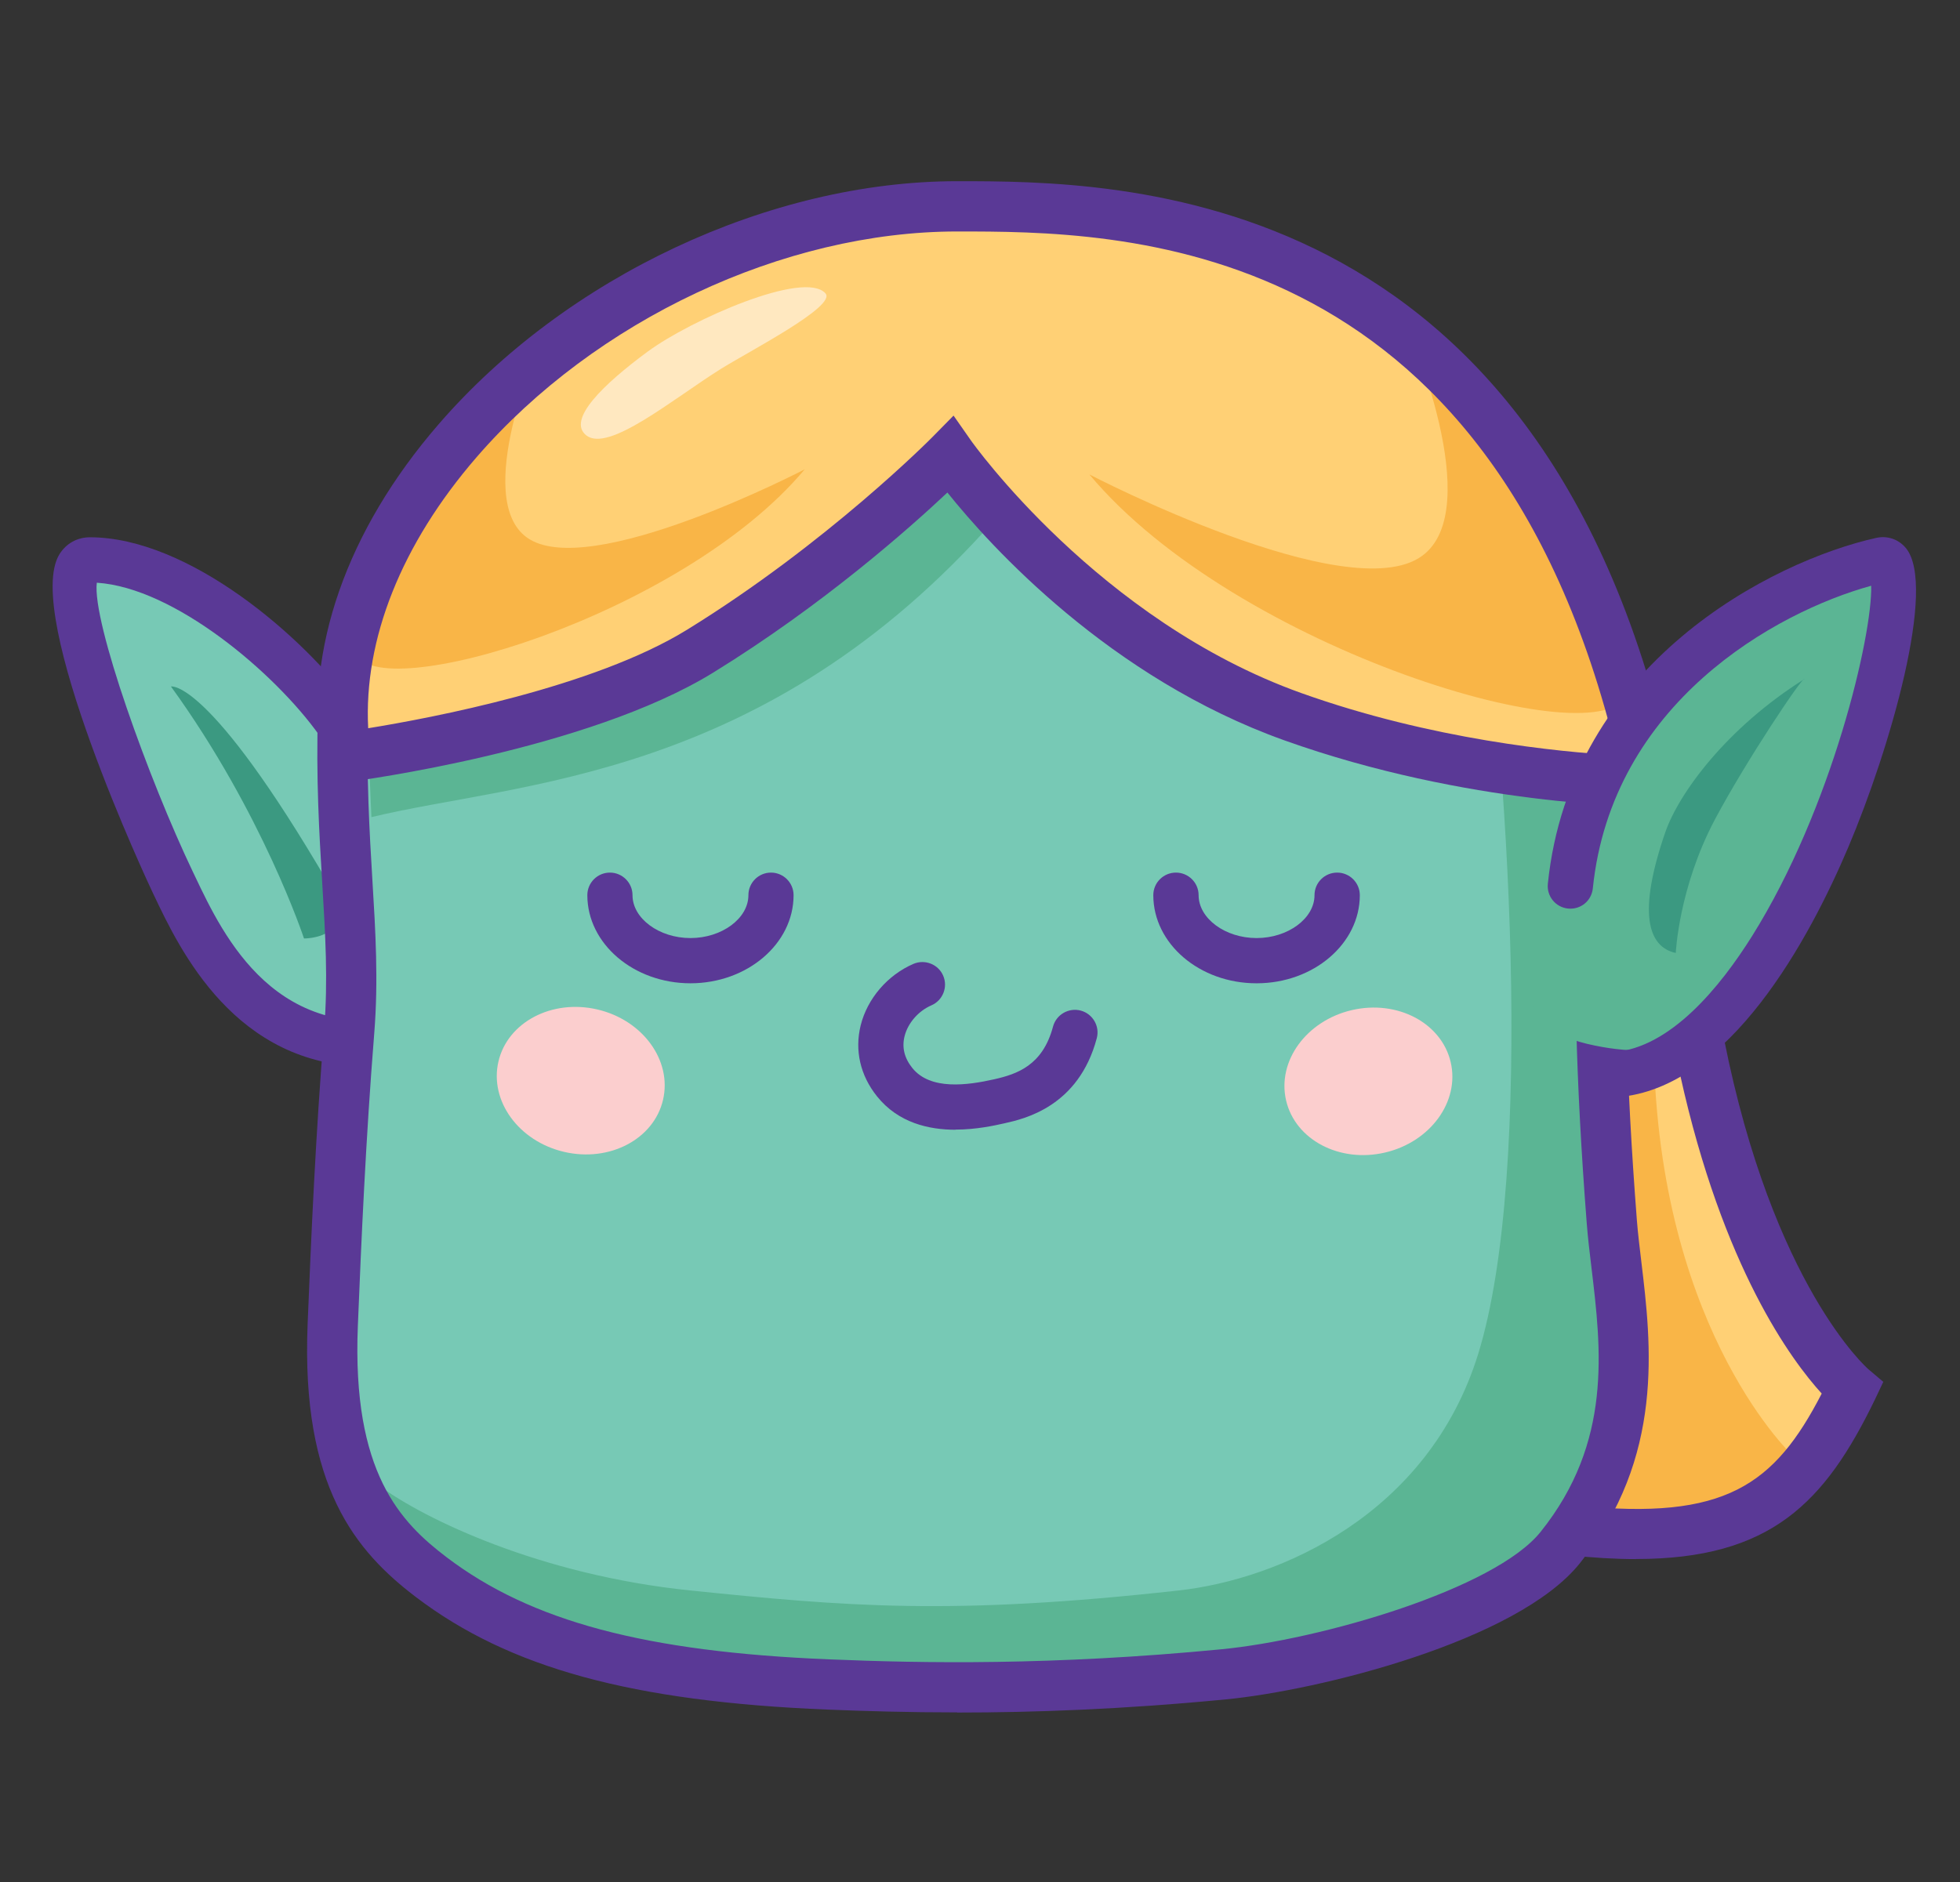 <svg viewBox="0 0 291.56 280.07" version="1.1" xmlns="http://www.w3.org/2000/svg" id="Layer_1">
  
  <rect x="0" y="0" width="291.56" height="280.07" fill="#333333" stroke="none"/>
  
  <defs>
    <style>
      .st0 {
        fill: #ffd075;
      }

      .st1 {
        fill: #5bb594;
      }

      .st2 {
        fill: #ffe8c0;
      }

      .st3 {
        fill: #fbcece;
      }

      .st4 {
        fill: #3b9981;
      }

      .st5 {
        fill: #5a3996;
      }

      .st6 {
        fill: #77c9b5;
      }

      .st7 {
        fill: #f9b547;
      }
    </style>
  </defs>
  <path d="M252.78,155.27c7.72,38.91,22.76,51.33,22.76,51.33-7.72,15.94-15.6,23.88-41.76,21.07-10.08-1.08,0-67,0-67l19-5.4Z" class="st0"></path>
  <path d="M246.05,158.02c1.3,40.76,20.79,58.73,20.79,58.73-8.77,12.44-24.03,7.95-24.03,7.95h-14.94l3.25-65.98,14.94-.69Z" class="st7"></path>
  <path d="M243.35,231.97c-3.03,0-6.34-.19-9.96-.58-1.2-.13-2.94-.68-4.41-2.59-7.27-9.45-.99-54.97,1.11-68.7l.36-2.37,25.21-7.17.79,3.98c7.3,36.79,21.35,49.07,21.49,49.19l2.21,1.87-1.24,2.62c-7.44,15.36-15.5,23.74-35.56,23.74ZM234.72,224.01c21.91,2.26,29.25-3.07,36.27-16.67-4.46-4.89-14.71-18.67-21.05-47.38l-12.82,3.64c-3.85,26.2-5.66,55.69-2.4,60.41Z" class="st5"></path>
  <path d="M50.17,107.37c-6.93-9.7-23.3-24.04-36.78-24.06-8.31,0,7.46,37.75,11.61,46.45,4.16,8.71,14.95,29.89,39.3,24.15,24.34-5.74-14.13-46.55-14.13-46.55Z" class="st6"></path>
  <path d="M45.22,139.63s-6.14-18.65-19.79-37.49c0,0,5.54-1.3,23.35,29.18,4.93,8.44-3.56,8.31-3.56,8.31Z" class="st4"></path>
  <path d="M54.73,158.68c-19.73,0-28-17.41-31.8-25.42l-.33-.7c-.2-.41-19.38-41.19-13.73-50.14,1-1.58,2.64-2.48,4.52-2.48h0c14.65.01,31.8,14.75,39.41,25.31,3.2,3.57,25.72,29.34,21.22,43.75-.94,3.03-3.49,6.97-10.24,8.56-3.26.77-6.27,1.11-9.05,1.11ZM14.4,86.71c-.72,5.8,7.76,29.34,14.27,42.96l.34.71c4.25,8.95,12.17,25.62,33.23,20.64,3.98-.94,4.96-2.74,5.36-4.02,2.59-8.29-10.85-27.33-19.92-37.38l-.24-.3c-6.58-9.21-21.49-21.88-33.03-22.62Z" class="st5"></path>
  <path d="M55.22,93.71c5.04-35.73,23.75-35.39,51.96-39.44,14.85-2.13,46.96-4.32,78.72-.94,17.88,1.9,48.88,3.68,48.88,40.36,0,15.8,5.71,74.66,5.67,103.44-.02,14.84-.73,39.24-25.7,46.09-54.97,15.09-119.87,1.76-127.23.64-24.55-3.73-38.02-13.68-36.4-51.22,1.26-29.3,4.11-98.93,4.11-98.93Z" class="st6"></path>
  <path d="M232.6,76.3c-4.96-3.99-13.5,1.38-13.13,3.8,4.94,31.86,8.89,94,.41,121.37-7.4,23.86-29.5,33.5-44.55,35.17-33.84,3.76-49.48,2.37-72.63,0-22.47-2.31-39.58-10.69-46.04-15.41-7.1-5.19,5.33,20.87,26.95,25.19,25.08,5.01,34.77,5.04,54.58,4.5,19.81-.54,51.99-.84,66.32-5.18,14.33-4.34,23.15-6.67,30.24-17.97,7.08-11.3,5.97-43.92,5.64-48.71-.34-4.78-2.16-98.22-7.78-102.74Z" class="st1"></path>
  <path d="M142.39,254.78c-7.3,0-13.73-.19-19.34-.42-29-1.19-47.29-6.19-61.14-16.71-8.97-6.81-17.13-16.45-16.15-40.64.52-12.89,1.18-27.98,2.46-43.87.59-7.34.18-14.05-.29-21.83-.44-7.28-.94-15.54-.63-25.63.7-23.52,25.9-43.32,41.62-50.27,18.13-8.02,33.3-7.87,49.3-7.71,2.45.03,4.87.04,7.49.05h.36c22.4,0,34.46,1.58,49.49,6.47,10.29,3.35,43.67,28.28,46.74,39.55,2.72,9.97,2.19,14.46,1.23,22.62-.41,3.48-.92,7.8-1.28,13.67-.81,13.02-.39,30.33,1.24,51.44.15,1.96.41,4.05.67,6.25,1.47,12.26,3.5,29.05-9.15,44.84-9.3,11.62-38.86,18.92-52.62,20.25-15.46,1.5-28.76,1.96-40,1.96ZM131.41,55.12c-13.13,0-25.21.81-39.46,7.12-11.86,5.25-36.55,22.82-37.18,43.66h0c-.29,9.75.19,17.83.62,24.96.47,7.72.91,15.02.28,22.88-1.26,15.75-1.92,30.75-2.44,43.57-.88,21.8,6.36,29.18,13.21,34.39,12.54,9.52,29.56,14.07,56.92,15.19,13.98.58,33.25.92,58.31-1.5,14.81-1.43,40.68-8.95,47.51-17.48,10.68-13.34,9.02-27.12,7.56-39.28-.28-2.31-.54-4.5-.7-6.56-1.66-21.46-2.08-39.12-1.25-52.48.38-6.07.9-10.5,1.32-14.07.9-7.7,1.31-11.21-1.02-19.78-2.02-7.42-32.17-31.25-41.84-34.4-14.35-4.67-25.41-6.1-47.16-6.1-.23,0-.45,0-.68,0-2.47,0-4.88-.02-7.26-.05-2.29-.02-4.53-.05-6.74-.05Z" class="st5"></path>
  <ellipse transform="translate(-89.78 208.52) rotate(-76.91)" ry="12.57" rx="10.88" cy="160.78" cx="86.39" class="st3"></ellipse>
  <ellipse transform="translate(-31.15 50.29) rotate(-13.09)" ry="10.88" rx="12.57" cy="160.88" cx="203.56" class="st3"></ellipse>
  <path d="M55.25,121.58c21.71-5.28,58.41-5.32,92.87-44.43,3.67-4.17-6.89-13.41-6.89-13.41l-54.84,29.72-31.74,13.98.6,14.14Z" class="st1"></path>
  <path d="M51.44,112.63c-5.75-39.47,42.71-81.93,90.92-81.93,27.48,0,85.18,2.25,102.91,85.58,0,0-25.98,0-52.95-9.64-31.69-11.33-50.96-38.97-50.96-38.97,0,0-15.74,15.99-37.22,29.22-18.27,11.26-52.7,15.74-52.7,15.74Z" class="st0"></path>
  <path d="M96.4,52.27c-6.67,4.92-12.08,10.17-9.21,12.49,3.28,2.65,12.87-5.37,19.99-9.84,4.13-2.59,17.29-9.35,15.62-11.26-3.12-3.57-20.14,4-26.39,8.61Z" class="st2"></path>
  <path d="M162.05,70.59c21.88,26.19,76.63,42.41,79.94,32.61,3.27-9.68-8.39-21.8-8.39-21.8l-13.71-20.98-10.45-11.63s11.75,26.92,2.09,33.93c-10.95,7.95-49.48-12.13-49.48-12.13Z" class="st7"></path>
  <path d="M119.72,69.81c-18.29,21.89-64.05,35.45-66.82,27.26-2.73-8.09,7.01-18.23,7.01-18.23l11.46-17.53,8.73-9.72s-9.83,22.5-1.74,28.37c9.16,6.64,41.36-10.14,41.36-10.14Z" class="st7"></path>
  <path d="M249.89,120.01h-4.62c-1.09,0-26.94-.11-54.22-9.86-26.01-9.3-43.71-28.87-50.12-36.87-5.65,5.32-18.55,16.76-34.83,26.79-18.74,11.55-52.74,16.07-54.18,16.26l-3.65.47-.53-3.64c-2.39-16.45,3.82-34.22,17.49-50.02,19.01-21.98,49.29-36.18,77.13-36.18,23.99,0,87.73,0,106.57,88.54l.96,4.52ZM141.85,61.84l2.58,3.69c.19.27,19.01,26.82,49.15,37.59,19.4,6.93,38.42,8.77,46.98,9.25-18.72-77.93-74.23-77.93-98.2-77.93-25.77,0-53.82,13.19-71.48,33.6-11.17,12.91-16.8,27.08-16.11,40.31,9.33-1.51,33.53-6.08,47.41-14.64,20.86-12.85,36.36-28.51,36.51-28.67l3.15-3.2Z" class="st5"></path>
  <path d="M242.52,109.25c6.93-9.7,23.3-24.04,36.78-24.06,8.31,0-6.28,37.38-10.44,46.09s-8.43,29.77-32.77,24.03c-24.34-5.74,6.43-46.06,6.43-46.06Z" class="st1"></path>
  <path d="M249.29,141.79c-4.22-.91-5.67-6.06-1.58-17.93,2.01-5.83,9.14-15.57,20.71-22.83-.23-.47-8.76,12.3-13.33,20.92-5.38,10.16-5.81,19.83-5.81,19.83Z" class="st4"></path>
  <path d="M240.31,163.25c-1.75,0-3.22-1.35-3.35-3.11-.14-1.85,1.25-3.47,3.1-3.61,8.46-.63,15.85-9.73,20.56-17.24,11.91-19.01,17.92-44.77,17.73-52.14-14.25,3.93-38.58,17.46-41.41,45.03-.19,1.85-1.81,3.19-3.69,3-1.85-.19-3.19-1.84-3-3.69,3.37-32.86,33.43-48.03,48.85-51.46,1.66-.37,3.31.2,4.4,1.5,4.67,5.6-2.35,29.88-8.56,44.53-5.66,13.35-17.65,35.93-34.36,37.18-.09,0-.17.01-.26.01Z" class="st5"></path>
  <path d="M102.72,146.3c-8.46,0-15.35-5.88-15.35-13.11,0-1.86,1.51-3.36,3.36-3.36s3.36,1.51,3.36,3.36c0,3.46,3.95,6.38,8.62,6.38s8.62-2.92,8.62-6.38c0-1.86,1.51-3.36,3.36-3.36s3.36,1.51,3.36,3.36c0,7.23-6.89,13.11-15.35,13.11Z" class="st5"></path>
  <path d="M186.91,146.3c-8.46,0-15.35-5.88-15.35-13.11,0-1.86,1.51-3.36,3.37-3.36s3.37,1.51,3.37,3.36c0,3.46,3.95,6.38,8.62,6.38s8.62-2.92,8.62-6.38c0-1.86,1.51-3.36,3.37-3.36s3.37,1.51,3.37,3.36c0,7.23-6.89,13.11-15.35,13.11Z" class="st5"></path>
  <path d="M142.15,168.09c-3.96,0-8.52-1.01-11.69-4.97-2.49-3.1-3.35-6.85-2.43-10.56.99-3.98,3.99-7.48,7.85-9.15,1.69-.72,3.68.04,4.42,1.75.74,1.7-.05,3.69-1.75,4.42-1.94.84-3.5,2.64-3.99,4.59-.42,1.67-.03,3.26,1.15,4.73,2.69,3.36,8.24,2.57,12.19,1.68,3.42-.77,7.21-2.08,8.74-7.83.48-1.8,2.34-2.86,4.12-2.39,1.8.48,2.87,2.33,2.39,4.12-2.71,10.17-10.75,11.99-13.77,12.66-1.43.32-4.15.93-7.23.93Z" class="st5"></path>
</svg>